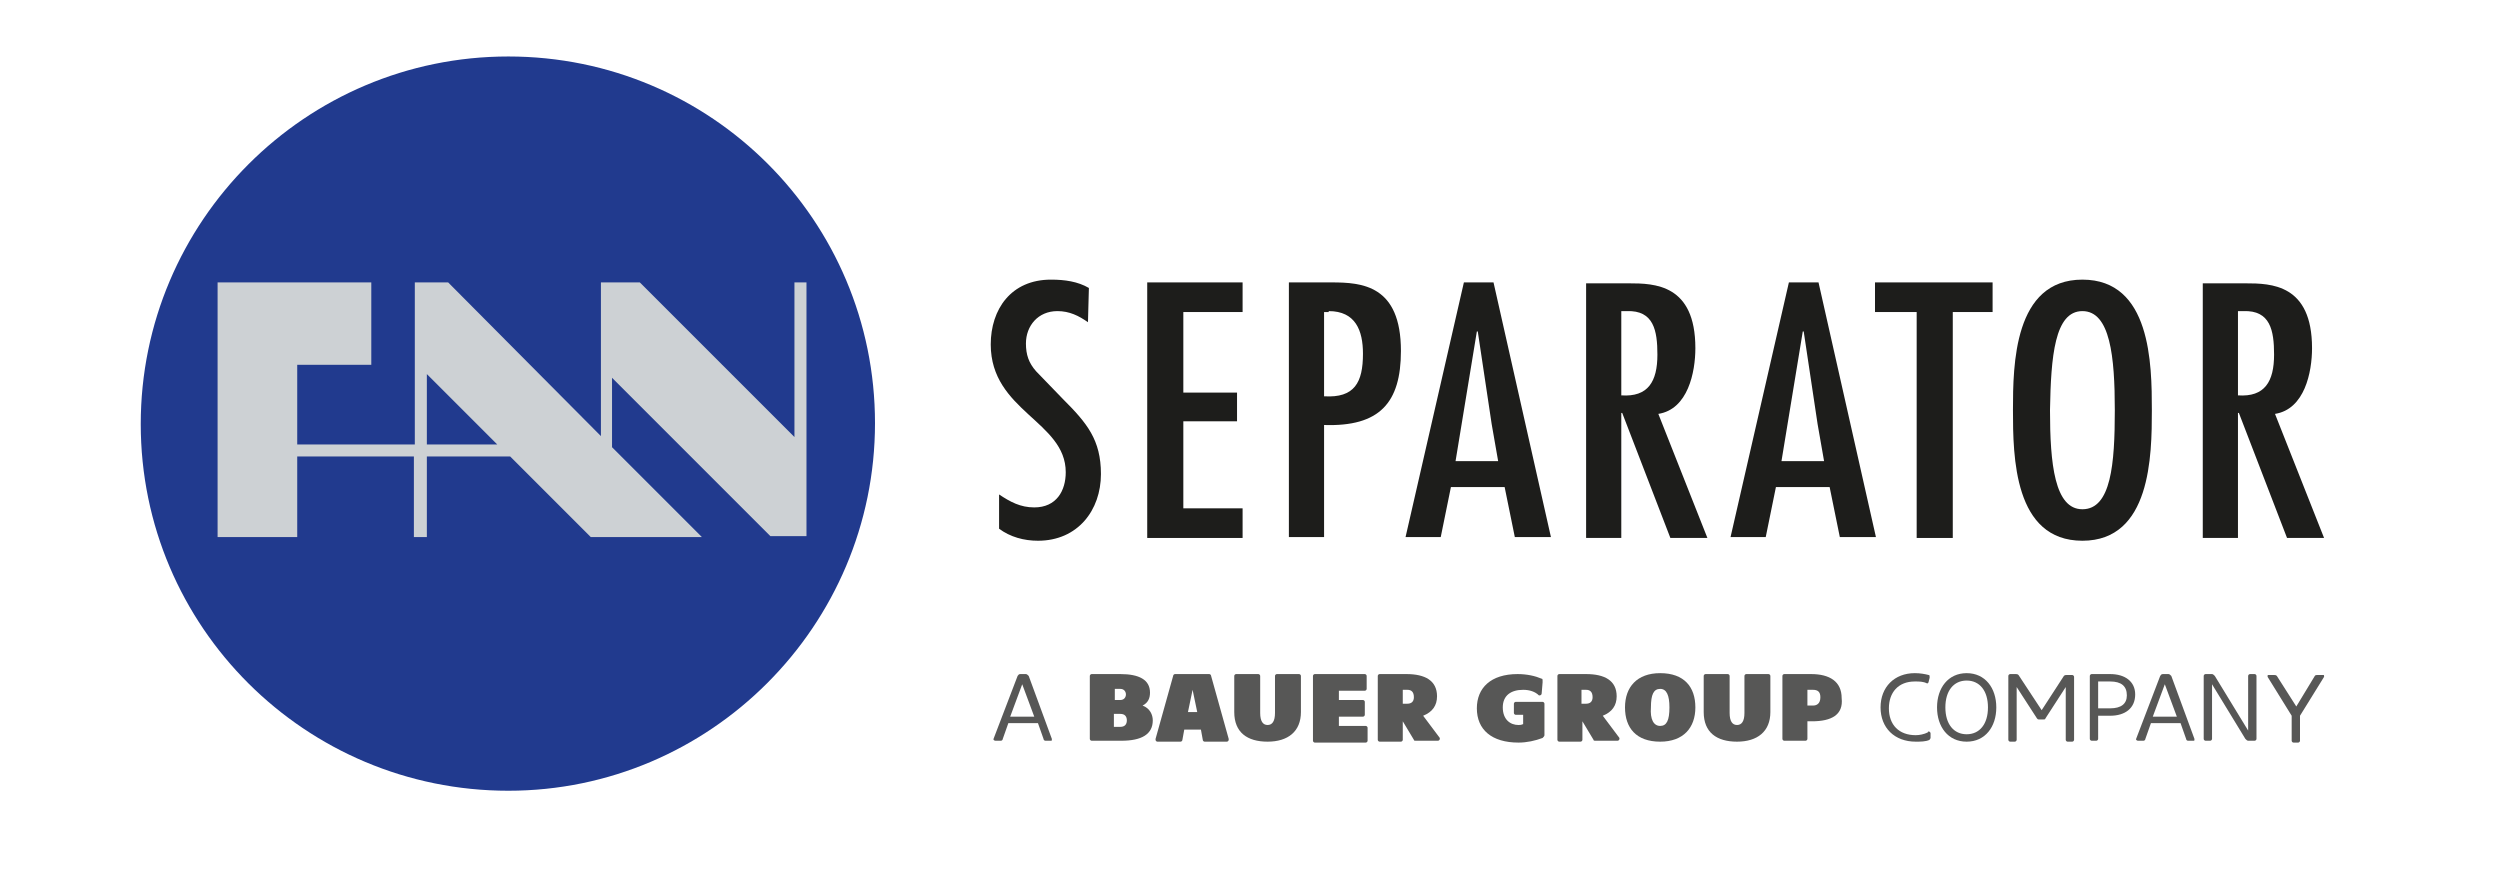 <?xml version="1.0" encoding="utf-8"?>
<!-- Generator: Adobe Illustrator 26.2.1, SVG Export Plug-In . SVG Version: 6.00 Build 0)  -->
<svg version="1.1" id="Ebene_1" xmlns="http://www.w3.org/2000/svg" xmlns:xlink="http://www.w3.org/1999/xlink" x="0px" y="0px"
	 viewBox="0 0 270 94" style="enable-background:new 0 0 270 94;" xml:space="preserve">
<style type="text/css">
	.st0{clip-path:url(#SVGID_00000129202846536566187740000001365611220059662502_);fill:#213A8E;}
	.st1{fill:#CDD1D4;}
	.st2{clip-path:url(#SVGID_00000155827001052808126000000012135729453332634756_);fill:#1D1D1B;}
	.st3{fill:#1D1D1B;}
	.st4{clip-path:url(#SVGID_00000093893419591565302900000003446298453345022370_);fill:#1D1D1B;}
	.st5{clip-path:url(#SVGID_00000002359917948903784700000016548435030643784852_);fill:#1D1D1B;}
	.st6{clip-path:url(#SVGID_00000137852993194547766410000007726328911597117315_);fill:#1D1D1B;}
	.st7{clip-path:url(#SVGID_00000137852993194547766410000007726328911597117315_);fill:#575756;}
</style>
<g>
	<g>
		<defs>
			<rect id="SVGID_1_" x="-96.6" y="-94.7" width="459.4" height="324.8"/>
		</defs>
		<clipPath id="SVGID_00000011014224642671928390000014044294494694206087_">
			<use xlink:href="#SVGID_1_"  style="overflow:visible;"/>
		</clipPath>
		<path style="clip-path:url(#SVGID_00000011014224642671928390000014044294494694206087_);fill:#213A8E;" d="M15.2,45.8
			C15.2,23.9,33,6.1,54.9,6.1c21.9,0,39.6,17.7,39.6,39.6S76.7,85.4,54.9,85.4C33,85.4,15.2,67.7,15.2,45.8"/>
	</g>
	<path class="st1" d="M53.7,48h-7.6v-7.6L53.7,48z M87.1,58.1V30.5h-1.3v16.7L69.1,30.5h-4.2l0,16.6L48.4,30.5h-3.6V48H32.1v-8.6h8
		v-8.9H23.5v27.5h8.6v-8.7h12.6v8.7h1.4v-8.7h9l8.7,8.7h12l-9.7-9.7v-7.5l17.1,17.1H87.1z"/>
	<g>
		<defs>
			<rect id="SVGID_00000018941674212736407070000016584814717155811207_" x="-96.6" y="-94.7" width="459.4" height="324.8"/>
		</defs>
		<clipPath id="SVGID_00000178885017080654579130000007020639742664425389_">
			<use xlink:href="#SVGID_00000018941674212736407070000016584814717155811207_"  style="overflow:visible;"/>
		</clipPath>
		<path style="clip-path:url(#SVGID_00000178885017080654579130000007020639742664425389_);fill:#1D1D1B;" d="M117.6,31.1
			c-1.2-0.7-2.6-0.9-4.1-0.9c-4.3,0-6.5,3.2-6.5,7c0,7.2,8.1,8.3,8.1,13.8c0,2-1,3.8-3.4,3.8c-1.5,0-2.6-0.6-3.8-1.4v3.7
			c1.2,0.9,2.7,1.3,4.2,1.3c4.3,0,6.8-3.3,6.8-7.2c0-3.7-1.5-5.5-4.1-8.1l-2.9-3c-0.8-0.9-1.1-1.8-1.1-3c0-1.9,1.3-3.5,3.4-3.5
			c1.3,0,2.3,0.5,3.3,1.2L117.6,31.1z"/>
	</g>
	<polygon class="st3" points="123.9,30.5 123.9,58.1 134.2,58.1 134.2,54.9 127.8,54.9 127.8,45.5 133.6,45.5 133.6,42.4 
		127.8,42.4 127.8,33.7 134.2,33.7 134.2,30.5 	"/>
	<g>
		<defs>
			<rect id="SVGID_00000163045302174106155320000004217724025769003955_" x="-96.6" y="-94.7" width="459.4" height="324.8"/>
		</defs>
		<clipPath id="SVGID_00000000212344403832353880000008651206130432976828_">
			<use xlink:href="#SVGID_00000163045302174106155320000004217724025769003955_"  style="overflow:visible;"/>
		</clipPath>
		<path style="clip-path:url(#SVGID_00000000212344403832353880000008651206130432976828_);fill:#1D1D1B;" d="M143.5,33.6
			c2.9,0,3.7,2.1,3.7,4.6c0,3.1-0.9,4.8-4.2,4.6v-9.1H143.5z M143,58.1V45.9c6,0.2,8.3-2.4,8.3-8c0-7.1-4.2-7.4-7.5-7.4h-4.6v27.5
			H143z"/>
	</g>
	<path class="st3" d="M161.8,49.8h-4.6l2.3-14h0.1l1.5,10L161.8,49.8z M158.1,30.5l-6.3,27.5h3.8l1.1-5.4h5.8l1.1,5.4h3.9l-6.2-27.5
		H158.1z"/>
	<g>
		<defs>
			<rect id="SVGID_00000008851570894765290880000011123458016704504201_" x="-96.6" y="-94.7" width="459.4" height="324.8"/>
		</defs>
		<clipPath id="SVGID_00000178167780711940442900000012228253795917892015_">
			<use xlink:href="#SVGID_00000008851570894765290880000011123458016704504201_"  style="overflow:visible;"/>
		</clipPath>
		<path style="clip-path:url(#SVGID_00000178167780711940442900000012228253795917892015_);fill:#1D1D1B;" d="M175.1,42.7v-9.1h0.6
			c2.9-0.1,3.3,2.1,3.3,4.7C179,41.2,178,42.9,175.1,42.7 M171.3,58.1h3.8V44.6h0.1l5.2,13.5h4l-5.3-13.4c3.2-0.5,4-4.5,4-7.1
			c0-6.9-4.4-7-7.2-7h-4.6V58.1z"/>
	</g>
	<path class="st3" d="M197,49.8h-4.6l2.3-14h0.1l1.5,10L197,49.8z M193.2,30.5l-6.3,27.5h3.8l1.1-5.4h5.8l1.1,5.4h3.9l-6.2-27.5
		H193.2z"/>
	<polygon class="st3" points="202.5,30.5 202.5,33.7 207,33.7 207,58.1 210.9,58.1 210.9,33.7 215.2,33.7 215.2,30.5 	"/>
	<g>
		<defs>
			<rect id="SVGID_00000063604216506490716240000005012186265405313666_" x="-96.6" y="-94.7" width="459.4" height="324.8"/>
		</defs>
		<clipPath id="SVGID_00000124879827910284254380000007919485566299073438_">
			<use xlink:href="#SVGID_00000063604216506490716240000005012186265405313666_"  style="overflow:visible;"/>
		</clipPath>
		<path style="clip-path:url(#SVGID_00000124879827910284254380000007919485566299073438_);fill:#1D1D1B;" d="M224.9,33.6
			c3,0,3.5,4.9,3.5,10.7c0,5.8-0.4,10.7-3.5,10.7c-3,0-3.5-4.9-3.5-10.7C221.5,38.5,221.9,33.6,224.9,33.6 M224.9,30.2
			c-7.4,0-7.5,9.2-7.5,14.1c0,5,0.1,14.1,7.5,14.1s7.5-9.2,7.5-14.1C232.4,39.3,232.3,30.2,224.9,30.2"/>
		<path style="clip-path:url(#SVGID_00000124879827910284254380000007919485566299073438_);fill:#1D1D1B;" d="M241.7,42.7v-9.1h0.6
			c2.9-0.1,3.3,2.1,3.3,4.7C245.6,41.2,244.6,42.9,241.7,42.7 M237.9,58.1h3.8V44.6h0.1l5.2,13.5h4l-5.3-13.4c3.2-0.5,4-4.5,4-7.1
			c0-6.9-4.4-7-7.2-7h-4.6V58.1z"/>
		<path style="clip-path:url(#SVGID_00000124879827910284254380000007919485566299073438_);fill:#575756;" d="M110.4,73.9l-1.3,3.5
			h2.6L110.4,73.9z M113.6,79.8C113.6,79.8,113.6,79.9,113.6,79.8c0,0.2,0,0.2-0.1,0.2h-0.6c-0.1,0-0.2-0.1-0.2-0.2l-0.6-1.7h-3.2
			l-0.6,1.7c0,0.1-0.1,0.2-0.2,0.2h-0.6c-0.1,0-0.2-0.1-0.2-0.1c0,0,0-0.1,0-0.1l2.6-6.8c0.1-0.1,0.1-0.2,0.3-0.2h0.6
			c0.1,0,0.2,0.1,0.3,0.2L113.6,79.8z"/>
		<path style="clip-path:url(#SVGID_00000124879827910284254380000007919485566299073438_);fill:#575756;" d="M121,78.5
			c0.5,0,0.7-0.3,0.7-0.7c0-0.4-0.2-0.7-0.7-0.7h-0.7v1.4H121z M120.4,74.4v1.2h0.6c0.4,0,0.6-0.3,0.6-0.6c0-0.3-0.2-0.6-0.6-0.6
			H120.4z M117.7,73c0-0.1,0.1-0.2,0.2-0.2h3.1c2,0,3.2,0.6,3.2,2c0,0.6-0.2,1.1-0.8,1.4c0.8,0.3,1.1,1,1.1,1.6
			c0,1.5-1.2,2.2-3.4,2.2h-3.2c-0.1,0-0.2-0.1-0.2-0.2V73z"/>
		<path style="clip-path:url(#SVGID_00000124879827910284254380000007919485566299073438_);fill:#575756;" d="M128.3,76.9h1
			l-0.5-2.4L128.3,76.9z M130.6,72.8c0.1,0,0.2,0.1,0.2,0.2l1.9,6.8c0,0,0,0.1,0,0.1c0,0.1-0.1,0.2-0.2,0.2h-2.4
			c-0.1,0-0.2-0.1-0.2-0.2l-0.2-1.1h-1.8l-0.2,1.1c0,0.1-0.1,0.2-0.2,0.2H125c-0.1,0-0.2-0.1-0.2-0.2c0,0,0-0.1,0-0.1l1.9-6.8
			c0-0.1,0.1-0.2,0.2-0.2H130.6z"/>
		<path style="clip-path:url(#SVGID_00000124879827910284254380000007919485566299073438_);fill:#575756;" d="M133.3,76.9V73
			c0-0.1,0.1-0.2,0.2-0.2h2.4c0.1,0,0.2,0.1,0.2,0.2v4c0,0.9,0.3,1.3,0.8,1.3c0.5,0,0.8-0.4,0.8-1.3v-4c0-0.1,0.1-0.2,0.2-0.2h2.4
			c0.1,0,0.2,0.1,0.2,0.2v3.9c0,2.1-1.4,3.2-3.6,3.2C134.7,80.1,133.3,79.1,133.3,76.9"/>
		<path style="clip-path:url(#SVGID_00000124879827910284254380000007919485566299073438_);fill:#575756;" d="M141.8,73
			c0-0.1,0.1-0.2,0.2-0.2h5.4c0.1,0,0.2,0.1,0.2,0.2v1.4c0,0.1-0.1,0.2-0.2,0.2h-2.8v1h2.6c0.1,0,0.2,0.1,0.2,0.2v1.4
			c0,0.1-0.1,0.2-0.2,0.2h-2.6v1h2.9c0.1,0,0.2,0.1,0.2,0.2v1.4c0,0.1-0.1,0.2-0.2,0.2H142c-0.1,0-0.2-0.1-0.2-0.2V73z"/>
		<path style="clip-path:url(#SVGID_00000124879827910284254380000007919485566299073438_);fill:#575756;" d="M152,74.5h-0.5v1.5
			h0.5c0.4,0,0.7-0.2,0.7-0.7C152.7,74.7,152.4,74.5,152,74.5 M151.5,77.9v2c0,0.1-0.1,0.2-0.2,0.2h-2.3c-0.1,0-0.2-0.1-0.2-0.2V73
			c0-0.1,0.1-0.2,0.2-0.2h2.9c2,0,3.3,0.7,3.3,2.4c0,1-0.5,1.7-1.5,2.1l1.8,2.4c0,0,0,0.1,0,0.1c0,0.1-0.1,0.2-0.2,0.2h-2.4
			c-0.1,0-0.2,0-0.2-0.1L151.5,77.9z"/>
		<path style="clip-path:url(#SVGID_00000124879827910284254380000007919485566299073438_);fill:#575756;" d="M164.5,74.5
			c-1.3,0-2.2,0.6-2.2,1.9c0,1.3,0.8,1.9,1.7,1.9c0.1,0,0.3,0,0.5-0.1v-1h-0.8c-0.1,0-0.2-0.1-0.2-0.2V76c0-0.1,0.1-0.2,0.2-0.2h2.9
			c0.1,0,0.2,0.1,0.2,0.2v3.4c0,0.1-0.1,0.2-0.2,0.3c-0.8,0.3-1.7,0.5-2.6,0.5c-2.9,0-4.5-1.4-4.5-3.7c0-2.2,1.5-3.7,4.4-3.7
			c1,0,1.9,0.2,2.6,0.5c0.1,0,0.1,0.1,0.1,0.2c0,0,0,0.1,0,0.2l-0.1,1.2c0,0.1-0.1,0.2-0.2,0.2c0,0-0.1,0-0.1,0
			C165.8,74.7,165.2,74.5,164.5,74.5"/>
		<path style="clip-path:url(#SVGID_00000124879827910284254380000007919485566299073438_);fill:#575756;" d="M171.3,74.5h-0.5v1.5
			h0.5c0.4,0,0.7-0.2,0.7-0.7C172,74.7,171.7,74.5,171.3,74.5 M170.9,77.9v2c0,0.1-0.1,0.2-0.2,0.2h-2.3c-0.1,0-0.2-0.1-0.2-0.2V73
			c0-0.1,0.1-0.2,0.2-0.2h2.9c2,0,3.3,0.7,3.3,2.4c0,1-0.5,1.7-1.5,2.1l1.8,2.4c0,0,0,0.1,0,0.1c0,0.1-0.1,0.2-0.2,0.2h-2.4
			c-0.1,0-0.2,0-0.2-0.1L170.9,77.9z"/>
		<path style="clip-path:url(#SVGID_00000124879827910284254380000007919485566299073438_);fill:#575756;" d="M179.3,78.4
			c0.7,0,1-0.6,1-2c0-1.3-0.3-2-1-2s-1,0.6-1,2C178.2,77.7,178.6,78.4,179.3,78.4 M179.3,80.1c-2.6,0-3.8-1.5-3.8-3.7
			c0-2.2,1.3-3.7,3.8-3.7c2.6,0,3.8,1.5,3.8,3.7C183.1,78.6,181.8,80.1,179.3,80.1"/>
		<path style="clip-path:url(#SVGID_00000124879827910284254380000007919485566299073438_);fill:#575756;" d="M184,76.9V73
			c0-0.1,0.1-0.2,0.2-0.2h2.4c0.1,0,0.2,0.1,0.2,0.2v4c0,0.9,0.3,1.3,0.8,1.3c0.5,0,0.8-0.4,0.8-1.3v-4c0-0.1,0.1-0.2,0.2-0.2h2.4
			c0.1,0,0.2,0.1,0.2,0.2v3.9c0,2.1-1.4,3.2-3.6,3.2C185.4,80.1,184,79.1,184,76.9"/>
		<path style="clip-path:url(#SVGID_00000124879827910284254380000007919485566299073438_);fill:#575756;" d="M195.8,74.5h-0.6v1.7
			h0.6c0.4,0,0.8-0.2,0.8-0.9C196.6,74.7,196.3,74.5,195.8,74.5 M195.7,77.9h-0.5v1.9c0,0.1-0.1,0.2-0.2,0.2h-2.3
			c-0.1,0-0.2-0.1-0.2-0.2V73c0-0.1,0.1-0.2,0.2-0.2h2.9c2,0,3.3,0.8,3.3,2.6C199.1,77.2,197.8,77.9,195.7,77.9"/>
		<path style="clip-path:url(#SVGID_00000124879827910284254380000007919485566299073438_);fill:#575756;" d="M208.3,79
			c0.1,0,0.2,0.1,0.2,0.2l0,0.4c0,0,0,0.1,0,0.1c0,0.1-0.1,0.1-0.1,0.2c-0.4,0.2-1,0.2-1.5,0.2c-2.3,0-3.8-1.5-3.8-3.7
			c0-2.2,1.5-3.7,3.7-3.7c0.6,0,1.1,0.1,1.5,0.2c0.1,0,0.1,0.1,0.1,0.2c0,0,0,0.1,0,0.1l-0.1,0.4c0,0.1-0.1,0.2-0.1,0.2
			c0,0-0.1,0-0.1,0c-0.4-0.2-0.8-0.2-1.3-0.2c-1.8,0-2.8,1.2-2.8,2.9c0,1.8,1.1,2.9,2.9,2.9c0.4,0,0.9-0.1,1.3-0.3
			C208.2,79,208.3,79,208.3,79"/>
		<path style="clip-path:url(#SVGID_00000124879827910284254380000007919485566299073438_);fill:#575756;" d="M212.4,79.3
			c1.4,0,2.3-1.1,2.3-2.9c0-1.8-0.9-2.9-2.3-2.9c-1.4,0-2.3,1.1-2.3,2.9C210.1,78.2,211,79.3,212.4,79.3 M212.4,80.1
			c-2,0-3.2-1.6-3.2-3.7c0-2.1,1.2-3.7,3.2-3.7c2,0,3.2,1.6,3.2,3.7C215.6,78.5,214.4,80.1,212.4,80.1"/>
		<path style="clip-path:url(#SVGID_00000124879827910284254380000007919485566299073438_);fill:#575756;" d="M222.9,73
			c0.1-0.1,0.2-0.1,0.3-0.1h0.6c0.1,0,0.2,0.1,0.2,0.2v6.8c0,0.1-0.1,0.2-0.2,0.2h-0.5c-0.1,0-0.2-0.1-0.2-0.2v-5.7l-2.2,3.4
			c0,0.1-0.1,0.1-0.2,0.1h-0.5c-0.1,0-0.1,0-0.2-0.1l-2.2-3.4v5.7c0,0.1-0.1,0.2-0.2,0.2h-0.5c-0.1,0-0.2-0.1-0.2-0.2V73
			c0-0.1,0.1-0.2,0.2-0.2h0.6c0.1,0,0.2,0,0.3,0.1l2.5,3.8L222.9,73z"/>
		<path style="clip-path:url(#SVGID_00000124879827910284254380000007919485566299073438_);fill:#575756;" d="M227.9,73.6h-1.3v2.9
			h1.3c1.2,0,1.8-0.5,1.8-1.4C229.7,74.1,229.1,73.6,227.9,73.6 M227.9,77.3h-1.3v2.5c0,0.1-0.1,0.2-0.2,0.2h-0.5
			c-0.1,0-0.2-0.1-0.2-0.2V73c0-0.1,0.1-0.2,0.2-0.2h2c1.6,0,2.7,0.8,2.7,2.2C230.6,76.5,229.5,77.3,227.9,77.3"/>
		<path style="clip-path:url(#SVGID_00000124879827910284254380000007919485566299073438_);fill:#575756;" d="M233.8,73.9l-1.3,3.5
			h2.6L233.8,73.9z M237,79.8C237,79.8,237,79.9,237,79.8c0,0.2,0,0.2-0.1,0.2h-0.6c-0.1,0-0.2-0.1-0.2-0.2l-0.6-1.7h-3.2l-0.6,1.7
			c0,0.1-0.1,0.2-0.2,0.2h-0.6c-0.1,0-0.2-0.1-0.2-0.1c0,0,0-0.1,0-0.1l2.6-6.8c0.1-0.1,0.1-0.2,0.3-0.2h0.6c0.1,0,0.2,0.1,0.3,0.2
			L237,79.8z"/>
		<path style="clip-path:url(#SVGID_00000124879827910284254380000007919485566299073438_);fill:#575756;" d="M238,73
			c0-0.1,0.1-0.2,0.2-0.2h0.7c0.1,0,0.2,0.1,0.3,0.2l3.6,5.9V73c0-0.1,0.1-0.2,0.2-0.2h0.5c0.1,0,0.2,0.1,0.2,0.2v6.8
			c0,0.1-0.1,0.2-0.2,0.2h-0.7c-0.1,0-0.2-0.1-0.3-0.2l-3.6-5.9v5.9c0,0.1-0.1,0.2-0.2,0.2h-0.5c-0.1,0-0.2-0.1-0.2-0.2V73z"/>
		<path style="clip-path:url(#SVGID_00000124879827910284254380000007919485566299073438_);fill:#575756;" d="M250,73
			c0.1-0.1,0.1-0.1,0.3-0.1h0.6c0.1,0,0.1,0,0.1,0.1c0,0,0,0.1,0,0.1l-2.6,4.2v2.7c0,0.1-0.1,0.2-0.2,0.2h-0.5
			c-0.1,0-0.2-0.1-0.2-0.2v-2.7l-2.6-4.2c0,0,0-0.1,0-0.1c0-0.1,0-0.1,0.1-0.1h0.6c0.1,0,0.2,0,0.3,0.1l2.1,3.3L250,73z"/>
	</g>
</g>
</svg>
